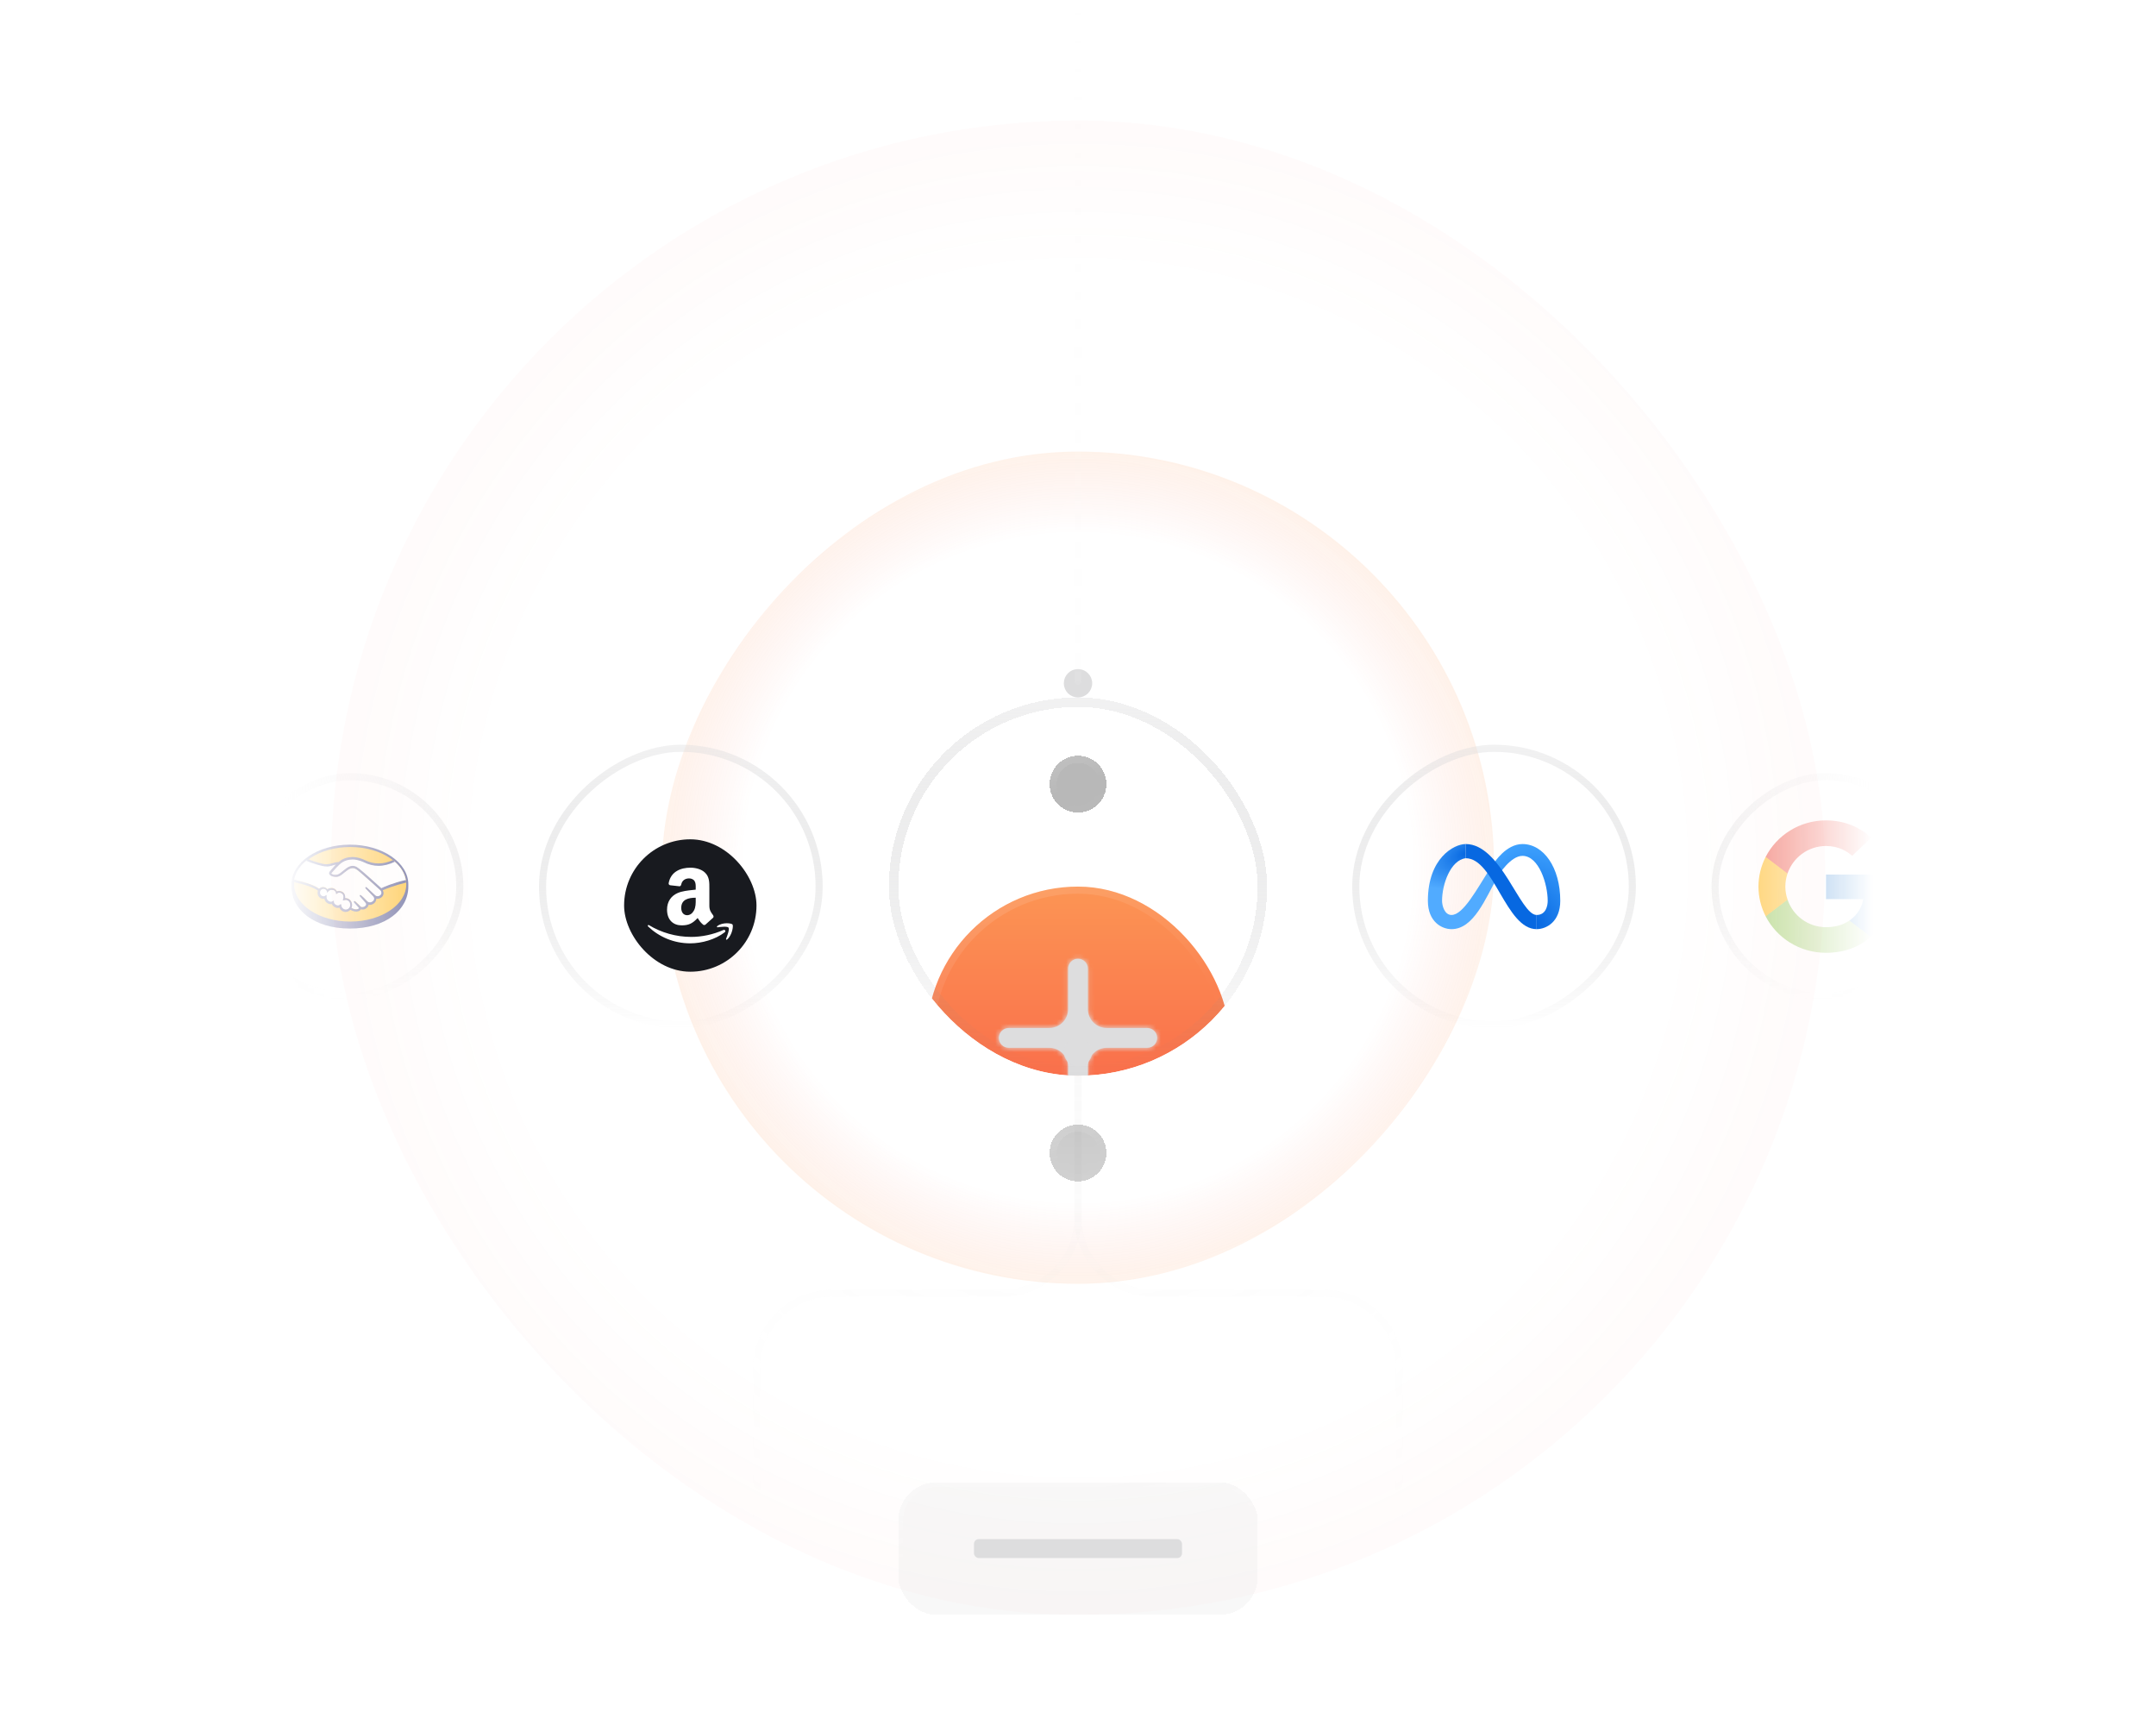 <?xml version="1.0" encoding="utf-8"?>
<svg xmlns="http://www.w3.org/2000/svg" fill="none" height="366" viewBox="0 0 456 366" width="456">
<rect fill="url(#paint0_angular_176_10908)" height="316" opacity="0.5" rx="158" width="316" x="70" y="25.5"/>
<rect height="246.5" opacity="0.5" rx="123.25" stroke="url(#paint1_angular_176_10908)" stroke-width="1.5" transform="matrix(1 0 0 -1 104 306)" width="246.5" x="0.75" y="-0.75"/>
<rect fill="url(#paint2_angular_176_10908)" height="176" opacity="0.5" rx="88" transform="matrix(1 0 0 -1 140 271.5)" width="176"/>
<rect height="174.5" opacity="0.5" rx="87.25" stroke="url(#paint3_angular_176_10908)" stroke-width="1.5" transform="rotate(180 315.25 270.75)" width="174.5" x="315.25" y="270.75"/>
<mask height="327" id="mask0_176_10908" maskUnits="userSpaceOnUse" style="mask-type:alpha" width="336" x="60" y="20">
<rect fill="url(#paint4_linear_176_10908)" height="326" width="336" x="60" y="20.5"/>
</mask>
<g mask="url(#mask0_176_10908)">
<g filter="url(#filter0_bi_176_10908)">
<rect fill="#F8F8F8" fill-opacity="0.01" height="48" rx="24" transform="rotate(-90 48 207.5)" width="48" x="48" y="207.5"/>
<rect height="46.5" rx="23.25" stroke="url(#paint5_linear_176_10908)" stroke-width="1.5" transform="rotate(-90 48.75 206.75)" width="46.5" x="48.75" y="206.75"/>
<path d="M84.359 183.015C84.359 178.403 78.829 174.627 72 174.627C65.171 174.627 59.641 178.403 59.641 183.015V183.5C59.641 188.409 64.47 192.374 72 192.374C79.556 192.374 84.359 188.409 84.359 183.5V183.015Z" fill="#2D3277"/>
<path d="M83.926 183.011C83.926 187.358 78.606 190.894 72.067 190.894C65.528 190.894 60.208 187.358 60.208 183.011C60.208 178.665 65.528 175.128 72.067 175.128C78.606 175.128 83.926 178.665 83.926 183.011Z" fill="#FFB100"/>
<path d="M68.105 180.534C68.105 180.534 67.975 180.668 68.053 180.776C68.235 181.019 68.806 181.154 69.403 181.019C69.741 180.938 70.208 180.561 70.624 180.21C71.091 179.832 71.558 179.428 72.026 179.293C72.519 179.131 72.831 179.212 73.038 179.266C73.272 179.347 73.532 179.509 73.973 179.832C74.778 180.453 78.05 183.42 78.621 183.932C79.062 183.716 81.088 182.826 83.84 182.179C83.606 180.669 82.724 179.266 81.373 178.133C79.504 178.942 77.193 179.374 74.934 178.241C74.934 178.241 73.714 177.648 72.493 177.675C70.702 177.729 69.949 178.511 69.118 179.374L68.105 180.534Z" fill="white"/>
<path d="M78.491 184.256C78.465 184.229 74.648 180.777 73.792 180.102C73.298 179.725 73.013 179.617 72.727 179.563C72.571 179.536 72.364 179.563 72.208 179.617C71.818 179.725 71.273 180.102 70.806 180.48C70.312 180.885 69.871 181.262 69.456 181.343C68.91 181.478 68.261 181.316 67.975 181.1C67.846 181.019 67.768 180.912 67.716 180.804C67.612 180.534 67.82 180.318 67.846 180.291L68.884 179.105L69.248 178.727C68.91 178.781 68.599 178.862 68.287 178.943C67.898 179.051 67.534 179.158 67.171 179.158C67.015 179.158 66.184 179.024 66.028 178.97C65.067 178.7 64.237 178.43 62.99 177.837C61.51 178.997 60.498 180.426 60.212 182.017C60.42 182.071 60.783 182.179 60.913 182.206C64.288 182.988 65.327 183.797 65.535 183.959C65.743 183.717 66.028 183.582 66.366 183.582C66.729 183.582 67.067 183.77 67.274 184.067C67.456 183.905 67.742 183.771 68.079 183.771C68.235 183.771 68.391 183.797 68.573 183.851C68.962 183.986 69.144 184.256 69.248 184.499C69.378 184.445 69.533 184.391 69.715 184.391C69.897 184.391 70.079 184.445 70.286 184.526C70.909 184.795 71.013 185.443 70.962 185.928H71.091C71.844 185.928 72.442 186.548 72.442 187.331C72.442 187.573 72.389 187.789 72.286 187.978C72.493 188.086 72.987 188.356 73.454 188.302C73.818 188.248 73.947 188.14 73.999 188.059C74.025 188.005 74.077 187.951 74.025 187.897L73.065 186.791C73.065 186.791 72.909 186.629 72.961 186.575C73.013 186.521 73.117 186.602 73.195 186.656C73.688 187.088 74.259 187.708 74.259 187.708C74.259 187.708 74.311 187.789 74.519 187.843C74.7 187.87 75.038 187.843 75.272 187.654C75.324 187.6 75.401 187.546 75.427 187.492C75.661 187.169 75.401 186.845 75.401 186.845L74.285 185.551C74.285 185.551 74.129 185.389 74.181 185.335C74.233 185.281 74.337 185.362 74.415 185.416C74.778 185.712 75.272 186.252 75.739 186.737C75.843 186.818 76.258 187.088 76.804 186.71C77.141 186.468 77.219 186.198 77.193 185.982C77.167 185.712 76.959 185.497 76.959 185.497L75.453 183.905C75.453 183.905 75.298 183.77 75.35 183.69C75.401 183.636 75.505 183.717 75.583 183.771C76.077 184.202 77.375 185.443 77.375 185.443C77.401 185.443 77.842 185.793 78.413 185.416C78.621 185.281 78.751 185.092 78.751 184.849C78.777 184.499 78.491 184.256 78.491 184.256V184.256Z" fill="white"/>
<path d="M71.144 186.278C70.91 186.278 70.65 186.413 70.624 186.413C70.598 186.413 70.624 186.305 70.65 186.252C70.676 186.198 70.988 185.227 70.235 184.876C69.663 184.606 69.3 184.903 69.196 185.038C69.17 185.065 69.144 185.065 69.144 185.038C69.144 184.876 69.066 184.391 68.547 184.229C67.82 183.986 67.379 184.525 67.249 184.714C67.197 184.283 66.859 183.959 66.418 183.959C65.95 183.959 65.587 184.337 65.587 184.822C65.587 185.308 65.95 185.685 66.418 185.685C66.651 185.685 66.833 185.604 66.989 185.442V185.469C66.963 185.685 66.885 186.467 67.664 186.764C67.976 186.899 68.235 186.791 68.469 186.629C68.547 186.575 68.547 186.602 68.547 186.656C68.521 186.845 68.547 187.276 69.144 187.519C69.586 187.708 69.845 187.519 70.001 187.357C70.079 187.276 70.105 187.303 70.105 187.411C70.131 187.978 70.598 188.436 71.144 188.436C71.715 188.436 72.182 187.951 72.182 187.357C72.182 186.764 71.715 186.278 71.144 186.278V186.278Z" fill="white"/>
<path d="M78.649 183.839C77.479 182.786 74.777 180.328 74.023 179.761C73.607 179.437 73.322 179.248 73.062 179.194C72.958 179.167 72.802 179.113 72.594 179.113C72.412 179.113 72.204 179.14 71.996 179.221C71.528 179.383 71.061 179.761 70.593 180.139L70.567 180.166C70.151 180.517 69.71 180.868 69.372 180.949C69.216 180.976 69.086 181.003 68.93 181.003C68.566 181.003 68.228 180.895 68.098 180.733C68.072 180.706 68.098 180.652 68.15 180.598L69.19 179.437C69.995 178.6 70.749 177.817 72.516 177.763H72.594C73.685 177.763 74.777 178.276 74.907 178.33C75.946 178.843 76.986 179.113 78.051 179.113C79.168 179.113 80.312 178.816 81.507 178.249C81.377 178.141 81.221 178.006 81.091 177.898C80.026 178.384 79.038 178.6 78.051 178.6C77.064 178.6 76.076 178.357 75.115 177.871C75.063 177.844 73.867 177.25 72.594 177.25H72.49C71.009 177.277 70.177 177.817 69.632 178.303C69.086 178.303 68.618 178.465 68.202 178.573C67.838 178.681 67.501 178.762 67.189 178.762H66.799C66.435 178.762 64.616 178.303 63.187 177.709C63.031 177.817 62.901 177.925 62.745 178.033C64.252 178.681 66.097 179.167 66.669 179.221C66.825 179.221 67.007 179.248 67.189 179.248C67.579 179.248 67.942 179.14 68.332 179.032C68.566 178.978 68.8 178.897 69.034 178.843L68.826 179.059L67.787 180.247C67.709 180.328 67.527 180.571 67.631 180.841C67.683 180.949 67.787 181.057 67.916 181.165C68.176 181.327 68.618 181.462 69.034 181.462C69.19 181.462 69.346 181.435 69.476 181.408C69.917 181.3 70.385 180.922 70.853 180.517C71.243 180.193 71.788 179.788 72.204 179.653C72.334 179.626 72.464 179.599 72.594 179.599H72.698C72.984 179.626 73.244 179.734 73.737 180.112C74.595 180.787 78.415 184.244 78.441 184.271C78.441 184.271 78.675 184.487 78.675 184.865C78.675 185.054 78.545 185.243 78.363 185.378C78.207 185.486 78.025 185.54 77.869 185.54C77.609 185.54 77.427 185.405 77.427 185.405C77.427 185.405 76.102 184.163 75.634 183.731C75.556 183.65 75.478 183.596 75.4 183.596C75.348 183.596 75.322 183.623 75.296 183.65C75.219 183.758 75.296 183.893 75.4 183.974L76.934 185.567C76.934 185.567 77.115 185.756 77.141 185.999C77.141 186.269 77.037 186.485 76.778 186.647C76.596 186.782 76.414 186.836 76.232 186.836C75.998 186.836 75.842 186.728 75.79 186.701L75.556 186.485C75.166 186.08 74.751 185.648 74.439 185.405C74.361 185.351 74.283 185.27 74.205 185.27C74.179 185.27 74.127 185.27 74.101 185.324C74.075 185.351 74.049 185.432 74.127 185.567C74.153 185.621 74.205 185.648 74.205 185.648L75.322 186.944C75.322 186.944 75.556 187.241 75.348 187.484L75.296 187.538L75.192 187.646C75.011 187.808 74.751 187.835 74.647 187.835H74.491C74.387 187.808 74.309 187.781 74.257 187.727C74.205 187.646 73.633 187.079 73.166 186.674C73.114 186.62 73.036 186.566 72.958 186.566C72.932 186.566 72.88 186.593 72.854 186.62C72.776 186.728 72.906 186.89 72.958 186.944L73.919 188.024C73.919 188.024 73.919 188.051 73.893 188.105C73.867 188.159 73.737 188.267 73.4 188.321H73.27C72.906 188.321 72.542 188.132 72.334 188.024C72.412 187.835 72.464 187.619 72.464 187.403C72.464 186.593 71.84 185.945 71.061 185.945H71.009C71.035 185.567 70.983 184.865 70.281 184.568C70.073 184.487 69.891 184.433 69.683 184.433C69.528 184.433 69.398 184.46 69.242 184.514C69.086 184.217 68.852 184.001 68.54 183.893C68.358 183.839 68.202 183.812 68.02 183.812C67.735 183.812 67.475 183.893 67.241 184.082C67.128 183.937 66.985 183.821 66.823 183.741C66.661 183.662 66.484 183.621 66.305 183.623C65.993 183.623 65.682 183.758 65.474 183.974C65.188 183.731 64.019 182.975 60.874 182.218C60.718 182.191 60.381 182.083 60.173 182.002C60.147 182.164 60.121 182.353 60.095 182.543C60.095 182.543 60.666 182.678 60.796 182.705C63.993 183.434 65.058 184.217 65.24 184.352C65.188 184.514 65.162 184.676 65.162 184.838C65.162 185.54 65.708 186.08 66.357 186.08C66.435 186.08 66.513 186.08 66.591 186.053C66.695 186.566 67.007 186.944 67.501 187.133C67.657 187.187 67.787 187.214 67.916 187.214C67.994 187.214 68.098 187.214 68.202 187.187C68.28 187.43 68.488 187.727 68.956 187.916C69.112 187.997 69.268 188.024 69.424 188.024C69.554 188.024 69.683 187.997 69.787 187.943C69.995 188.483 70.515 188.861 71.087 188.861C71.477 188.861 71.84 188.699 72.1 188.402C72.334 188.537 72.802 188.78 73.296 188.78H73.477C73.971 188.726 74.179 188.51 74.283 188.375C74.309 188.348 74.309 188.321 74.335 188.294C74.439 188.321 74.569 188.348 74.725 188.348C74.985 188.348 75.245 188.267 75.504 188.051C75.764 187.862 75.946 187.592 75.946 187.349C76.024 187.376 76.128 187.376 76.206 187.376C76.466 187.376 76.752 187.295 77.011 187.106C77.505 186.782 77.583 186.323 77.583 186.053C77.661 186.08 77.765 186.08 77.843 186.08C78.103 186.08 78.363 185.999 78.597 185.837C78.909 185.621 79.09 185.324 79.116 184.973C79.142 184.73 79.064 184.487 78.96 184.271C79.792 183.893 81.663 183.191 83.898 182.65C83.898 182.461 83.872 182.299 83.82 182.11C81.143 182.704 79.142 183.596 78.649 183.839V183.839ZM71.139 188.348C70.619 188.348 70.203 187.916 70.177 187.376C70.177 187.322 70.177 187.214 70.073 187.214C70.021 187.214 69.995 187.241 69.943 187.268C69.839 187.376 69.683 187.484 69.476 187.484C69.372 187.484 69.268 187.457 69.164 187.403C68.618 187.16 68.592 186.782 68.618 186.62C68.618 186.566 68.618 186.539 68.592 186.512L68.566 186.485H68.54C68.514 186.485 68.488 186.485 68.436 186.539C68.28 186.647 68.124 186.701 67.969 186.701C67.891 186.701 67.787 186.674 67.709 186.647C66.981 186.35 67.033 185.648 67.085 185.432C67.085 185.378 67.085 185.351 67.059 185.324L67.007 185.27L66.955 185.324C66.799 185.459 66.617 185.54 66.435 185.54C66.019 185.54 65.682 185.189 65.682 184.757C65.682 184.325 66.019 183.974 66.435 183.974C66.799 183.974 67.137 184.271 67.189 184.649L67.215 184.865L67.319 184.676C67.319 184.649 67.631 184.163 68.202 184.19C68.306 184.19 68.41 184.217 68.54 184.244C68.982 184.379 69.06 184.811 69.06 184.973C69.06 185.081 69.138 185.081 69.138 185.081C69.164 185.081 69.216 185.054 69.216 185.027C69.294 184.946 69.476 184.784 69.761 184.784C69.891 184.784 70.021 184.811 70.177 184.892C70.879 185.216 70.567 186.134 70.567 186.161C70.515 186.323 70.489 186.377 70.567 186.431H70.619C70.645 186.431 70.697 186.431 70.749 186.404C70.853 186.377 70.983 186.323 71.113 186.323C71.632 186.323 72.074 186.782 72.074 187.322C72.1 187.916 71.658 188.348 71.139 188.348V188.348Z" fill="#2D3277"/>
</g>
<g filter="url(#filter1_bi_176_10908)">
<rect fill="#F8F8F8" fill-opacity="0.01" height="60" rx="30" transform="rotate(-90 112 213.5)" width="60" x="112" y="213.5"/>
<rect height="58.5" rx="29.25" stroke="url(#paint6_linear_176_10908)" stroke-width="1.5" transform="rotate(-90 112.75 212.75)" width="58.5" x="112.75" y="212.75"/>
<g filter="url(#filter2_i_176_10908)">
<rect fill="#181A1F" height="28" rx="14" width="28" x="128" y="169.5"/>
<path clip-rule="evenodd" d="M146.81 185.538C146.769 185.479 146.727 185.421 146.686 185.364C146.351 184.897 146.032 184.452 146.032 183.56V180.236C146.032 180.12 146.033 180.005 146.033 179.891C146.041 178.617 146.047 177.453 145.128 176.564C144.34 175.777 143.03 175.5 142.029 175.5C140.07 175.5 137.885 176.258 137.426 178.768C137.378 179.035 137.565 179.174 137.734 179.214L139.729 179.437C139.915 179.428 140.05 179.237 140.086 179.045C140.257 178.18 140.956 177.765 141.741 177.765C142.164 177.765 142.645 177.925 142.896 178.319C143.154 178.712 143.15 179.236 143.146 179.705C143.146 179.759 143.145 179.813 143.145 179.866V180.145C142.96 180.166 142.766 180.186 142.567 180.207C141.479 180.321 140.219 180.454 139.275 180.883C137.986 181.461 137.081 182.639 137.081 184.37C137.081 186.589 138.428 187.697 140.161 187.697C141.624 187.697 142.425 187.339 143.554 186.146C143.61 186.231 143.661 186.309 143.709 186.383C143.978 186.798 144.154 187.069 144.734 187.569C144.887 187.654 145.089 187.651 145.225 187.523C145.636 187.144 146.382 186.472 146.803 186.106C146.971 185.963 146.941 185.731 146.81 185.538ZM142.76 184.579C142.434 185.181 141.913 185.55 141.335 185.55C140.547 185.55 140.084 184.925 140.084 184.002C140.084 182.184 141.657 181.854 143.145 181.854C143.145 181.963 143.146 182.072 143.147 182.182C143.154 183.005 143.162 183.844 142.76 184.579Z" fill="white" fill-rule="evenodd"/>
<path d="M149.27 189.166C147.3 190.689 144.442 191.5 141.982 191.5C138.534 191.5 135.429 190.165 133.08 187.941C132.895 187.766 133.06 187.528 133.281 187.663C135.817 189.21 138.952 190.14 142.189 190.14C144.374 190.14 146.775 189.666 148.984 188.683C149.317 188.535 149.596 188.914 149.27 189.166Z" fill="white"/>
<path d="M147.789 188.105C148.423 188.024 149.838 187.847 150.09 188.184C150.342 188.522 149.812 189.91 149.574 190.535L149.572 190.54C149.5 190.729 149.655 190.804 149.817 190.661C150.874 189.735 151.148 187.793 150.931 187.511C150.716 187.234 148.868 186.994 147.74 187.824C147.566 187.953 147.596 188.128 147.789 188.105Z" fill="white"/>
</g>
</g>
<g filter="url(#filter3_bdi_176_10908)">
<g clip-path="url(#clip0_176_10908)">
<g filter="url(#filter4_bdi_176_10908)">
<rect fill="#F8F8F8" fill-opacity="0.01" height="64" rx="32" width="64" x="196" y="151.5"/>
<rect fill="url(#paint7_linear_176_10908)" height="64" rx="32" width="64" x="196" y="151.5"/>
<rect height="62.5" rx="31.25" stroke="url(#paint8_linear_176_10908)" stroke-opacity="0.25" stroke-width="1.5" width="62.5" x="196.75" y="152.25"/>
<mask fill="white" id="path-23-inside-1_176_10908">
<path clip-rule="evenodd" d="M230.094 168.844C230.094 167.687 229.156 166.75 228 166.75V166.75C226.844 166.75 225.906 167.687 225.906 168.844V177.406C225.906 179.615 224.115 181.406 221.906 181.406L213.344 181.406C212.187 181.406 211.25 182.344 211.25 183.5V183.5C211.25 184.656 212.187 185.594 213.344 185.594H221.906C224.115 185.594 225.906 187.385 225.906 189.594V198.156C225.906 199.313 226.844 200.25 228 200.25V200.25C229.156 200.25 230.094 199.313 230.094 198.156V189.594C230.094 187.385 231.885 185.594 234.094 185.594H242.656C243.813 185.594 244.75 184.656 244.75 183.5V183.5C244.75 182.344 243.813 181.406 242.656 181.406L234.094 181.406C231.885 181.406 230.094 179.615 230.094 177.406V168.844Z" fill-rule="evenodd"/>
</mask>
<path clip-rule="evenodd" d="M230.094 168.844C230.094 167.687 229.156 166.75 228 166.75V166.75C226.844 166.75 225.906 167.687 225.906 168.844V177.406C225.906 179.615 224.115 181.406 221.906 181.406L213.344 181.406C212.187 181.406 211.25 182.344 211.25 183.5V183.5C211.25 184.656 212.187 185.594 213.344 185.594H221.906C224.115 185.594 225.906 187.385 225.906 189.594V198.156C225.906 199.313 226.844 200.25 228 200.25V200.25C229.156 200.25 230.094 199.313 230.094 198.156V189.594C230.094 187.385 231.885 185.594 234.094 185.594H242.656C243.813 185.594 244.75 184.656 244.75 183.5V183.5C244.75 182.344 243.813 181.406 242.656 181.406L234.094 181.406C231.885 181.406 230.094 179.615 230.094 177.406V168.844Z" fill="#DDDDDE" fill-rule="evenodd"/>
<path d="M242.656 181.406L242.656 182.906L242.656 181.406ZM213.344 181.406L213.344 182.906L213.344 181.406ZM221.906 181.406L221.906 182.906L221.906 181.406ZM227.406 177.406V168.844H224.406V177.406H227.406ZM213.344 182.906L221.906 182.906L221.906 179.906L213.344 179.906L213.344 182.906ZM221.906 184.094H213.344V187.094H221.906V184.094ZM227.406 198.156V189.594H224.406V198.156H227.406ZM228.594 189.594V198.156H231.594V189.594H228.594ZM242.656 184.094H234.094V187.094H242.656V184.094ZM234.094 182.906L242.656 182.906L242.656 179.906L234.094 179.906L234.094 182.906ZM228.594 168.844V177.406H231.594V168.844H228.594ZM234.094 179.906C232.713 179.906 231.594 178.787 231.594 177.406H228.594C228.594 180.444 231.056 182.906 234.094 182.906L234.094 179.906ZM246.25 183.5C246.25 181.515 244.641 179.906 242.656 179.906L242.656 182.906C242.984 182.906 243.25 183.172 243.25 183.5H246.25ZM242.656 187.094C244.641 187.094 246.25 185.485 246.25 183.5H243.25C243.25 183.828 242.984 184.094 242.656 184.094V187.094ZM231.594 189.594C231.594 188.213 232.713 187.094 234.094 187.094V184.094C231.056 184.094 228.594 186.556 228.594 189.594H231.594ZM228 201.75C229.985 201.75 231.594 200.141 231.594 198.156H228.594C228.594 198.484 228.328 198.75 228 198.75V201.75ZM224.406 198.156C224.406 200.141 226.015 201.75 228 201.75V198.75C227.672 198.75 227.406 198.484 227.406 198.156H224.406ZM221.906 187.094C223.287 187.094 224.406 188.213 224.406 189.594H227.406C227.406 186.556 224.944 184.094 221.906 184.094V187.094ZM209.75 183.5C209.75 185.485 211.359 187.094 213.344 187.094V184.094C213.016 184.094 212.75 183.828 212.75 183.5H209.75ZM213.344 179.906C211.359 179.906 209.75 181.515 209.75 183.5H212.75C212.75 183.172 213.016 182.906 213.344 182.906L213.344 179.906ZM224.406 177.406C224.406 178.787 223.287 179.906 221.906 179.906L221.906 182.906C224.944 182.906 227.406 180.444 227.406 177.406H224.406ZM228 168.25C228.328 168.25 228.594 168.516 228.594 168.844H231.594C231.594 166.859 229.985 165.25 228 165.25V168.25ZM228 165.25C226.015 165.25 224.406 166.859 224.406 168.844H227.406C227.406 168.516 227.672 168.25 228 168.25V165.25Z" fill="#DDDDDE" mask="url(#path-23-inside-1_176_10908)"/>
</g>
</g>
<rect height="78" rx="39" shape-rendering="crispEdges" stroke="url(#paint9_linear_176_10908)" stroke-width="2" width="78" x="189" y="144.5"/>
</g>
<g filter="url(#filter5_bi_176_10908)">
<rect fill="#F8F8F8" fill-opacity="0.01" height="60" rx="30" transform="rotate(-90 284 213.5)" width="60" x="284" y="213.5"/>
<rect height="58.5" rx="29.25" stroke="url(#paint10_linear_176_10908)" stroke-width="1.5" transform="rotate(-90 284.75 212.75)" width="58.5" x="284.75" y="212.75"/>
<path d="M328 186.5C328 179.5 324.5 174.5 320 174.5C316.5 174.5 314 178.5 314 178.5C312 181.5 312 187 315 181C315 181 317.5 177 320 177C323.5 177 325.344 183 325.344 186.5C325.344 187.5 325 189.5 323 189.5L323 192.5C325 192.5 328 191 328 186.5Z" fill="url(#paint11_radial_176_10908)"/>
<path d="M308 174.5L308 177.5C304.8 177.9 303 183 303 186.5C303 187.5 303.5 189.5 305 189.5C307.5 189.5 310.375 183.98 313 179.943C314.394 177.799 315.781 179.64 314.723 181.5C312.217 185.908 309.707 192.5 305 192.5C303 192.5 300 191 300 186.5C300 177.5 305.5 174.5 308 174.5Z" fill="url(#paint12_radial_176_10908)"/>
<path d="M323 189.5C319.5 189.5 315.5 174.5 308 174.5L308 177.5C314 177.5 316.5 192.5 323 192.5L323 189.5Z" fill="#0768E1"/>
</g>
<g filter="url(#filter6_bi_176_10908)">
<rect fill="#F8F8F8" fill-opacity="0.01" height="48" rx="24" transform="rotate(-90 360 207.5)" width="48" x="360" y="207.5"/>
<rect height="46.5" rx="23.25" stroke="url(#paint13_linear_176_10908)" stroke-width="1.5" transform="rotate(-90 360.75 206.75)" width="46.5" x="360.75" y="206.75"/>
<path d="M397.921 183.811C397.921 182.66 397.826 181.82 397.62 180.949H384.207V186.145H392.08C391.921 187.436 391.064 189.38 389.159 190.687L389.133 190.861L393.374 194.08L393.667 194.109C396.366 191.667 397.921 188.074 397.921 183.811" fill="#0466C8"/>
<path d="M384.207 197.5C388.064 197.5 391.302 196.255 393.667 194.109L389.16 190.686C387.953 191.511 386.334 192.086 384.207 192.086C380.429 192.086 377.223 189.644 376.08 186.269L375.913 186.282L371.503 189.627L371.445 189.784C373.794 194.357 378.62 197.5 384.207 197.5Z" fill="#8BC34A"/>
<path d="M376.081 186.269C375.779 185.398 375.604 184.464 375.604 183.5C375.604 182.536 375.779 181.602 376.065 180.731L376.057 180.546L371.592 177.147L371.446 177.216C370.477 179.113 369.922 181.245 369.922 183.5C369.922 185.756 370.477 187.887 371.446 189.784L376.081 186.269" fill="#FFB100"/>
<path d="M384.207 174.913C386.89 174.913 388.699 176.049 389.731 176.998L393.763 173.14C391.287 170.884 388.064 169.5 384.207 169.5C378.62 169.5 373.794 172.642 371.445 177.215L376.064 180.731C377.223 177.356 380.43 174.913 384.207 174.913" fill="#EB4335"/>
</g>
</g>
<mask height="283" id="mask1_176_10908" maskUnits="userSpaceOnUse" style="mask-type:alpha" width="282" x="87" y="60">
<circle cx="228" cy="201.5" fill="url(#paint14_radial_176_10908)" r="141"/>
</mask>
<g mask="url(#mask1_176_10908)">
<path d="M296.75 327C296.75 327.414 296.414 327.75 296 327.75C295.586 327.75 295.25 327.414 295.25 327L296.75 327ZM296 289.5L296.75 289.5V289.5L296 289.5ZM280 273.5L280 272.75H280L280 273.5ZM244 273.5L244 274.25H244L244 273.5ZM295.25 327L295.25 289.5L296.75 289.5L296.75 327L295.25 327ZM280 274.25L244 274.25L244 272.75L280 272.75L280 274.25ZM227.25 257.5L227.25 223.5L228.75 223.5L228.75 257.5L227.25 257.5ZM244 274.25C234.749 274.25 227.25 266.751 227.25 257.5L228.75 257.5C228.75 265.922 235.578 272.75 244 272.75L244 274.25ZM295.25 289.5C295.25 281.078 288.422 274.25 280 274.25L280 272.75C289.251 272.75 296.75 280.249 296.75 289.5L295.25 289.5Z" fill="#DDDDDE" opacity="0.1"/>
<path d="M159.25 327C159.25 327.414 159.586 327.75 160 327.75C160.414 327.75 160.75 327.414 160.75 327L159.25 327ZM160 289.5L159.25 289.5V289.5L160 289.5ZM176 273.5L176 272.75H176L176 273.5ZM212 273.5L212 274.25H212L212 273.5ZM160.75 327L160.75 289.5L159.25 289.5L159.25 327L160.75 327ZM176 274.25L212 274.25L212 272.75L176 272.75L176 274.25ZM228.75 257.5L228.75 223.5L227.25 223.5L227.25 257.5L228.75 257.5ZM212 274.25C221.251 274.25 228.75 266.751 228.75 257.5L227.25 257.5C227.25 265.922 220.422 272.75 212 272.75L212 274.25ZM160.75 289.5C160.75 281.078 167.578 274.25 176 274.25L176 272.75C166.749 272.75 159.25 280.249 159.25 289.5L160.75 289.5Z" fill="#DDDDDE" opacity="0.1"/>
<g filter="url(#filter7_bdi_176_10908)">
<circle cx="228" cy="222.5" fill="#F8F8F8" fill-opacity="0.01" r="6" shape-rendering="crispEdges"/>
<circle cx="228" cy="222.5" fill="#121212" fill-opacity="0.3" r="6" shape-rendering="crispEdges"/>
<circle cx="228" cy="222.5" r="5.25" shape-rendering="crispEdges" stroke="url(#paint15_linear_176_10908)" stroke-opacity="0.25" stroke-width="1.5"/>
</g>
<circle cx="228" cy="222.5" fill="#DDDDDE" r="2.667" stroke="#DDDDDE" stroke-width="0.667"/>
</g>
<g filter="url(#filter8_bdi_176_10908)">
<circle cx="228" cy="144.5" fill="#F8F8F8" fill-opacity="0.01" r="6" shape-rendering="crispEdges"/>
<circle cx="228" cy="144.5" fill="#121212" fill-opacity="0.3" r="6" shape-rendering="crispEdges"/>
<circle cx="228" cy="144.5" r="5.25" shape-rendering="crispEdges" stroke="url(#paint16_linear_176_10908)" stroke-opacity="0.25" stroke-width="1.5"/>
</g>
<circle cx="228" cy="144.5" fill="#DDDDDE" r="2.667" stroke="#DDDDDE" stroke-width="0.667"/>
<path d="M228 144V1.5" stroke="url(#paint17_linear_176_10908)" stroke-linecap="round" stroke-opacity="0.1" stroke-width="1.5"/>
<g filter="url(#filter9_d_176_10908)">
<rect fill="#DDDDDE" fill-opacity="0.2" height="28" rx="8" shape-rendering="crispEdges" style="mix-blend-mode:luminosity" width="76" x="190" y="289.5"/>
<rect height="27" rx="7.5" shape-rendering="crispEdges" stroke="url(#paint18_linear_176_10908)" stroke-opacity="0.25" width="75" x="190.5" y="290"/>
<rect fill="#DDDDDE" height="4" rx="1" width="44" x="206" y="301.5"/>
</g>
<defs>
<filter color-interpolation-filters="sRGB" filterUnits="userSpaceOnUse" height="248" id="filter0_bi_176_10908" width="248" x="-52" y="59.5">
<feFlood flood-opacity="0" result="BackgroundImageFix"/>
<feGaussianBlur in="BackgroundImageFix" stdDeviation="50"/>
<feComposite in2="SourceAlpha" operator="in" result="effect1_backgroundBlur_176_10908"/>
<feBlend in="SourceGraphic" in2="effect1_backgroundBlur_176_10908" mode="normal" result="shape"/>
<feColorMatrix in="SourceAlpha" result="hardAlpha" type="matrix" values="0 0 0 0 0 0 0 0 0 0 0 0 0 0 0 0 0 0 127 0"/>
<feOffset dx="2" dy="4"/>
<feGaussianBlur stdDeviation="8"/>
<feComposite in2="hardAlpha" k2="-1" k3="1" operator="arithmetic"/>
<feColorMatrix type="matrix" values="0 0 0 0 0.973 0 0 0 0 0.973 0 0 0 0 0.973 0 0 0 0.06 0"/>
<feBlend in2="shape" mode="normal" result="effect2_innerShadow_176_10908"/>
</filter>
<filter color-interpolation-filters="sRGB" filterUnits="userSpaceOnUse" height="260" id="filter1_bi_176_10908" width="260" x="12" y="53.5">
<feFlood flood-opacity="0" result="BackgroundImageFix"/>
<feGaussianBlur in="BackgroundImageFix" stdDeviation="50"/>
<feComposite in2="SourceAlpha" operator="in" result="effect1_backgroundBlur_176_10908"/>
<feBlend in="SourceGraphic" in2="effect1_backgroundBlur_176_10908" mode="normal" result="shape"/>
<feColorMatrix in="SourceAlpha" result="hardAlpha" type="matrix" values="0 0 0 0 0 0 0 0 0 0 0 0 0 0 0 0 0 0 127 0"/>
<feOffset dx="2" dy="4"/>
<feGaussianBlur stdDeviation="8"/>
<feComposite in2="hardAlpha" k2="-1" k3="1" operator="arithmetic"/>
<feColorMatrix type="matrix" values="0 0 0 0 0.973 0 0 0 0 0.973 0 0 0 0 0.973 0 0 0 0.06 0"/>
<feBlend in2="shape" mode="normal" result="effect2_innerShadow_176_10908"/>
</filter>
<filter color-interpolation-filters="sRGB" filterUnits="userSpaceOnUse" height="32" id="filter2_i_176_10908" width="30" x="128" y="169.5">
<feFlood flood-opacity="0" result="BackgroundImageFix"/>
<feBlend in="SourceGraphic" in2="BackgroundImageFix" mode="normal" result="shape"/>
<feColorMatrix in="SourceAlpha" result="hardAlpha" type="matrix" values="0 0 0 0 0 0 0 0 0 0 0 0 0 0 0 0 0 0 127 0"/>
<feOffset dx="2" dy="4"/>
<feGaussianBlur stdDeviation="8"/>
<feComposite in2="hardAlpha" k2="-1" k3="1" operator="arithmetic"/>
<feColorMatrix type="matrix" values="0 0 0 0 0.973 0 0 0 0 0.973 0 0 0 0 0.973 0 0 0 0.06 0"/>
<feBlend in2="shape" mode="normal" result="effect1_innerShadow_176_10908"/>
</filter>
<filter color-interpolation-filters="sRGB" filterUnits="userSpaceOnUse" height="140" id="filter3_bdi_176_10908" width="140" x="158" y="113.5">
<feFlood flood-opacity="0" result="BackgroundImageFix"/>
<feGaussianBlur in="BackgroundImageFix" stdDeviation="15"/>
<feComposite in2="SourceAlpha" operator="in" result="effect1_backgroundBlur_176_10908"/>
<feColorMatrix in="SourceAlpha" result="hardAlpha" type="matrix" values="0 0 0 0 0 0 0 0 0 0 0 0 0 0 0 0 0 0 127 0"/>
<feOffset dy="4"/>
<feGaussianBlur stdDeviation="2"/>
<feComposite in2="hardAlpha" operator="out"/>
<feColorMatrix type="matrix" values="0 0 0 0 0.094 0 0 0 0 0.102 0 0 0 0 0.122 0 0 0 1 0"/>
<feBlend in2="effect1_backgroundBlur_176_10908" mode="normal" result="effect2_dropShadow_176_10908"/>
<feBlend in="SourceGraphic" in2="effect2_dropShadow_176_10908" mode="normal" result="shape"/>
<feColorMatrix in="SourceAlpha" result="hardAlpha" type="matrix" values="0 0 0 0 0 0 0 0 0 0 0 0 0 0 0 0 0 0 127 0"/>
<feOffset/>
<feGaussianBlur stdDeviation="2"/>
<feComposite in2="hardAlpha" k2="-1" k3="1" operator="arithmetic"/>
<feColorMatrix type="matrix" values="0 0 0 0 0.973 0 0 0 0 0.973 0 0 0 0 0.973 0 0 0 0.25 0"/>
<feBlend in2="shape" mode="normal" result="effect3_innerShadow_176_10908"/>
</filter>
<filter color-interpolation-filters="sRGB" filterUnits="userSpaceOnUse" height="134" id="filter4_bdi_176_10908" width="124" x="166" y="121.5">
<feFlood flood-opacity="0" result="BackgroundImageFix"/>
<feGaussianBlur in="BackgroundImageFix" stdDeviation="15"/>
<feComposite in2="SourceAlpha" operator="in" result="effect1_backgroundBlur_176_10908"/>
<feColorMatrix in="SourceAlpha" result="hardAlpha" type="matrix" values="0 0 0 0 0 0 0 0 0 0 0 0 0 0 0 0 0 0 127 0"/>
<feMorphology in="SourceAlpha" operator="erode" radius="16" result="effect2_dropShadow_176_10908"/>
<feOffset dy="32"/>
<feGaussianBlur stdDeviation="12"/>
<feComposite in2="hardAlpha" operator="out"/>
<feColorMatrix type="matrix" values="0 0 0 0 0.094 0 0 0 0 0.102 0 0 0 0 0.122 0 0 0 0.6 0"/>
<feBlend in2="effect1_backgroundBlur_176_10908" mode="multiply" result="effect2_dropShadow_176_10908"/>
<feBlend in="SourceGraphic" in2="effect2_dropShadow_176_10908" mode="normal" result="shape"/>
<feColorMatrix in="SourceAlpha" result="hardAlpha" type="matrix" values="0 0 0 0 0 0 0 0 0 0 0 0 0 0 0 0 0 0 127 0"/>
<feOffset/>
<feGaussianBlur stdDeviation="2"/>
<feComposite in2="hardAlpha" k2="-1" k3="1" operator="arithmetic"/>
<feColorMatrix type="matrix" values="0 0 0 0 0.973 0 0 0 0 0.973 0 0 0 0 0.973 0 0 0 0.25 0"/>
<feBlend in2="shape" mode="normal" result="effect3_innerShadow_176_10908"/>
</filter>
<filter color-interpolation-filters="sRGB" filterUnits="userSpaceOnUse" height="260" id="filter5_bi_176_10908" width="260" x="184" y="53.5">
<feFlood flood-opacity="0" result="BackgroundImageFix"/>
<feGaussianBlur in="BackgroundImageFix" stdDeviation="50"/>
<feComposite in2="SourceAlpha" operator="in" result="effect1_backgroundBlur_176_10908"/>
<feBlend in="SourceGraphic" in2="effect1_backgroundBlur_176_10908" mode="normal" result="shape"/>
<feColorMatrix in="SourceAlpha" result="hardAlpha" type="matrix" values="0 0 0 0 0 0 0 0 0 0 0 0 0 0 0 0 0 0 127 0"/>
<feOffset dx="2" dy="4"/>
<feGaussianBlur stdDeviation="8"/>
<feComposite in2="hardAlpha" k2="-1" k3="1" operator="arithmetic"/>
<feColorMatrix type="matrix" values="0 0 0 0 0.973 0 0 0 0 0.973 0 0 0 0 0.973 0 0 0 0.06 0"/>
<feBlend in2="shape" mode="normal" result="effect2_innerShadow_176_10908"/>
</filter>
<filter color-interpolation-filters="sRGB" filterUnits="userSpaceOnUse" height="248" id="filter6_bi_176_10908" width="248" x="260" y="59.5">
<feFlood flood-opacity="0" result="BackgroundImageFix"/>
<feGaussianBlur in="BackgroundImageFix" stdDeviation="50"/>
<feComposite in2="SourceAlpha" operator="in" result="effect1_backgroundBlur_176_10908"/>
<feBlend in="SourceGraphic" in2="effect1_backgroundBlur_176_10908" mode="normal" result="shape"/>
<feColorMatrix in="SourceAlpha" result="hardAlpha" type="matrix" values="0 0 0 0 0 0 0 0 0 0 0 0 0 0 0 0 0 0 127 0"/>
<feOffset dx="2" dy="4"/>
<feGaussianBlur stdDeviation="8"/>
<feComposite in2="hardAlpha" k2="-1" k3="1" operator="arithmetic"/>
<feColorMatrix type="matrix" values="0 0 0 0 0.973 0 0 0 0 0.973 0 0 0 0 0.973 0 0 0 0.06 0"/>
<feBlend in2="shape" mode="normal" result="effect2_innerShadow_176_10908"/>
</filter>
<filter color-interpolation-filters="sRGB" filterUnits="userSpaceOnUse" height="46.667" id="filter7_bdi_176_10908" width="28" x="214" y="208.5">
<feFlood flood-opacity="0" result="BackgroundImageFix"/>
<feGaussianBlur in="BackgroundImageFix" stdDeviation="4"/>
<feComposite in2="SourceAlpha" operator="in" result="effect1_backgroundBlur_176_10908"/>
<feColorMatrix in="SourceAlpha" result="hardAlpha" type="matrix" values="0 0 0 0 0 0 0 0 0 0 0 0 0 0 0 0 0 0 127 0"/>
<feMorphology in="SourceAlpha" operator="erode" radius="10.667" result="effect2_dropShadow_176_10908"/>
<feOffset dy="21.333"/>
<feGaussianBlur stdDeviation="8"/>
<feComposite in2="hardAlpha" operator="out"/>
<feColorMatrix type="matrix" values="0 0 0 0 0 0 0 0 0 0 0 0 0 0 0 0 0 0 0.4 0"/>
<feBlend in2="effect1_backgroundBlur_176_10908" mode="multiply" result="effect2_dropShadow_176_10908"/>
<feBlend in="SourceGraphic" in2="effect2_dropShadow_176_10908" mode="normal" result="shape"/>
<feColorMatrix in="SourceAlpha" result="hardAlpha" type="matrix" values="0 0 0 0 0 0 0 0 0 0 0 0 0 0 0 0 0 0 127 0"/>
<feOffset/>
<feGaussianBlur stdDeviation="2.667"/>
<feComposite in2="hardAlpha" k2="-1" k3="1" operator="arithmetic"/>
<feColorMatrix type="matrix" values="0 0 0 0 0.973 0 0 0 0 0.973 0 0 0 0 0.973 0 0 0 0.25 0"/>
<feBlend in2="shape" mode="normal" result="effect3_innerShadow_176_10908"/>
</filter>
<filter color-interpolation-filters="sRGB" filterUnits="userSpaceOnUse" height="46.667" id="filter8_bdi_176_10908" width="28" x="214" y="130.5">
<feFlood flood-opacity="0" result="BackgroundImageFix"/>
<feGaussianBlur in="BackgroundImageFix" stdDeviation="4"/>
<feComposite in2="SourceAlpha" operator="in" result="effect1_backgroundBlur_176_10908"/>
<feColorMatrix in="SourceAlpha" result="hardAlpha" type="matrix" values="0 0 0 0 0 0 0 0 0 0 0 0 0 0 0 0 0 0 127 0"/>
<feMorphology in="SourceAlpha" operator="erode" radius="10.667" result="effect2_dropShadow_176_10908"/>
<feOffset dy="21.333"/>
<feGaussianBlur stdDeviation="8"/>
<feComposite in2="hardAlpha" operator="out"/>
<feColorMatrix type="matrix" values="0 0 0 0 0 0 0 0 0 0 0 0 0 0 0 0 0 0 0.4 0"/>
<feBlend in2="effect1_backgroundBlur_176_10908" mode="multiply" result="effect2_dropShadow_176_10908"/>
<feBlend in="SourceGraphic" in2="effect2_dropShadow_176_10908" mode="normal" result="shape"/>
<feColorMatrix in="SourceAlpha" result="hardAlpha" type="matrix" values="0 0 0 0 0 0 0 0 0 0 0 0 0 0 0 0 0 0 127 0"/>
<feOffset/>
<feGaussianBlur stdDeviation="2.667"/>
<feComposite in2="hardAlpha" k2="-1" k3="1" operator="arithmetic"/>
<feColorMatrix type="matrix" values="0 0 0 0 0.973 0 0 0 0 0.973 0 0 0 0 0.973 0 0 0 0.25 0"/>
<feBlend in2="shape" mode="normal" result="effect3_innerShadow_176_10908"/>
</filter>
<filter color-interpolation-filters="sRGB" filterUnits="userSpaceOnUse" height="76" id="filter9_d_176_10908" width="124" x="166" y="289.5">
<feFlood flood-opacity="0" result="BackgroundImageFix"/>
<feColorMatrix in="SourceAlpha" result="hardAlpha" type="matrix" values="0 0 0 0 0 0 0 0 0 0 0 0 0 0 0 0 0 0 127 0"/>
<feOffset dy="24"/>
<feGaussianBlur stdDeviation="12"/>
<feComposite in2="hardAlpha" operator="out"/>
<feColorMatrix type="matrix" values="0 0 0 0 0 0 0 0 0 0 0 0 0 0 0 0 0 0 0.3 0"/>
<feBlend in2="BackgroundImageFix" mode="multiply" result="effect1_dropShadow_176_10908"/>
<feBlend in="SourceGraphic" in2="effect1_dropShadow_176_10908" mode="normal" result="shape"/>
</filter>
<radialGradient cx="0" cy="0" gradientTransform="translate(228 183.5) rotate(90) scale(158)" gradientUnits="userSpaceOnUse" id="paint0_angular_176_10908" r="1">
<stop offset="0.169" stop-color="#F85946" stop-opacity="0"/>
<stop offset="0.805" stop-color="#F85946" stop-opacity="0"/>
<stop offset="1" stop-color="#F85946" stop-opacity="0.05"/>
</radialGradient>
<radialGradient cx="0" cy="0" gradientTransform="translate(124 124) rotate(90) scale(124)" gradientUnits="userSpaceOnUse" id="paint1_angular_176_10908" r="1">
<stop offset="0.169" stop-color="white" stop-opacity="0"/>
<stop offset="0.805" stop-color="white" stop-opacity="0"/>
<stop offset="1" stop-color="white" stop-opacity="0.15"/>
</radialGradient>
<radialGradient cx="0" cy="0" gradientTransform="translate(88 88) rotate(90) scale(88)" gradientUnits="userSpaceOnUse" id="paint2_angular_176_10908" r="1">
<stop offset="0.169" stop-color="#F85946" stop-opacity="0"/>
<stop offset="0.805" stop-color="#F85946" stop-opacity="0"/>
<stop offset="1" stop-color="#FC9554" stop-opacity="0.25"/>
</radialGradient>
<radialGradient cx="0" cy="0" gradientTransform="translate(404 359.5) rotate(90) scale(88)" gradientUnits="userSpaceOnUse" id="paint3_angular_176_10908" r="1">
<stop offset="0.169" stop-color="white" stop-opacity="0"/>
<stop offset="0.805" stop-color="white" stop-opacity="0"/>
<stop offset="1" stop-color="white" stop-opacity="0.15"/>
</radialGradient>
<linearGradient gradientUnits="userSpaceOnUse" id="paint4_linear_176_10908" x1="396" x2="60" y1="183.5" y2="183.5">
<stop stop-opacity="0"/>
<stop offset="0.15"/>
<stop offset="0.85"/>
<stop offset="1" stop-opacity="0"/>
</linearGradient>
<linearGradient gradientUnits="userSpaceOnUse" id="paint5_linear_176_10908" x1="96" x2="48" y1="231.5" y2="231.5">
<stop stop-color="#DDDDDE" stop-opacity="0.4"/>
<stop offset="1" stop-color="#77787B" stop-opacity="0"/>
</linearGradient>
<linearGradient gradientUnits="userSpaceOnUse" id="paint6_linear_176_10908" x1="172" x2="112" y1="243.5" y2="243.5">
<stop stop-color="#DDDDDE" stop-opacity="0.4"/>
<stop offset="1" stop-color="#77787B" stop-opacity="0"/>
</linearGradient>
<linearGradient gradientUnits="userSpaceOnUse" id="paint7_linear_176_10908" x1="228" x2="228" y1="151.5" y2="215.5">
<stop stop-color="#FC9554"/>
<stop offset="1" stop-color="#F85946"/>
</linearGradient>
<linearGradient gradientUnits="userSpaceOnUse" id="paint8_linear_176_10908" x1="228" x2="255.841" y1="151.5" y2="221.78">
<stop stop-color="white" stop-opacity="0.4"/>
<stop offset="0.4" stop-color="white" stop-opacity="0.01"/>
<stop offset="0.6" stop-color="white" stop-opacity="0.01"/>
<stop offset="1" stop-color="white" stop-opacity="0.1"/>
</linearGradient>
<linearGradient gradientUnits="userSpaceOnUse" id="paint9_linear_176_10908" x1="228" x2="228" y1="143.5" y2="223.5">
<stop stop-color="#DDDDDE" stop-opacity="0.4"/>
<stop offset="1" stop-color="#77787B" stop-opacity="0"/>
</linearGradient>
<linearGradient gradientUnits="userSpaceOnUse" id="paint10_linear_176_10908" x1="344" x2="284" y1="243.5" y2="243.5">
<stop stop-color="#DDDDDE" stop-opacity="0.4"/>
<stop offset="1" stop-color="#77787B" stop-opacity="0"/>
</linearGradient>
<radialGradient cx="0" cy="0" gradientTransform="translate(323 191.5) rotate(-101.31) scale(17.847 13.881)" gradientUnits="userSpaceOnUse" id="paint11_radial_176_10908" r="1">
<stop stop-color="#0768E1"/>
<stop offset="1" stop-color="#40A3FF"/>
</radialGradient>
<radialGradient cx="0" cy="0" gradientTransform="translate(308 176.5) rotate(154.537) scale(11.63 6.1)" gradientUnits="userSpaceOnUse" id="paint12_radial_176_10908" r="1">
<stop stop-color="#0768E1"/>
<stop offset="1" stop-color="#51ABFF"/>
</radialGradient>
<linearGradient gradientUnits="userSpaceOnUse" id="paint13_linear_176_10908" x1="408" x2="360" y1="231.5" y2="231.5">
<stop stop-color="#DDDDDE" stop-opacity="0.4"/>
<stop offset="1" stop-color="#77787B" stop-opacity="0"/>
</linearGradient>
<radialGradient cx="0" cy="0" gradientTransform="translate(228 201.5) rotate(90) scale(141)" gradientUnits="userSpaceOnUse" id="paint14_radial_176_10908" r="1">
<stop stop-color="#D9D9D9"/>
<stop offset="1" stop-color="#737373" stop-opacity="0"/>
</radialGradient>
<linearGradient gradientUnits="userSpaceOnUse" id="paint15_linear_176_10908" x1="228" x2="233.22" y1="216.5" y2="229.677">
<stop stop-color="white" stop-opacity="0.4"/>
<stop offset="0.4" stop-color="white" stop-opacity="0.01"/>
<stop offset="0.6" stop-color="white" stop-opacity="0.01"/>
<stop offset="1" stop-color="white" stop-opacity="0.1"/>
</linearGradient>
<linearGradient gradientUnits="userSpaceOnUse" id="paint16_linear_176_10908" x1="228" x2="233.22" y1="138.5" y2="151.677">
<stop stop-color="white" stop-opacity="0.4"/>
<stop offset="0.4" stop-color="white" stop-opacity="0.01"/>
<stop offset="0.6" stop-color="white" stop-opacity="0.01"/>
<stop offset="1" stop-color="white" stop-opacity="0.1"/>
</linearGradient>
<linearGradient gradientUnits="userSpaceOnUse" id="paint17_linear_176_10908" x1="228.5" x2="228.5" y1="1.5" y2="144">
<stop stop-color="#F8F8F8" stop-opacity="0.05"/>
<stop offset="1" stop-color="#F8F8F8"/>
</linearGradient>
<linearGradient gradientUnits="userSpaceOnUse" id="paint18_linear_176_10908" x1="228" x2="233.084" y1="289.5" y2="324.331">
<stop stop-color="white" stop-opacity="0.4"/>
<stop offset="0.4" stop-color="white" stop-opacity="0.01"/>
<stop offset="0.6" stop-color="white" stop-opacity="0.01"/>
<stop offset="1" stop-color="white" stop-opacity="0.1"/>
</linearGradient>
<clipPath id="clip0_176_10908">
<rect fill="white" height="80" rx="40" width="80" x="188" y="143.5"/>
</clipPath>
</defs>
</svg>